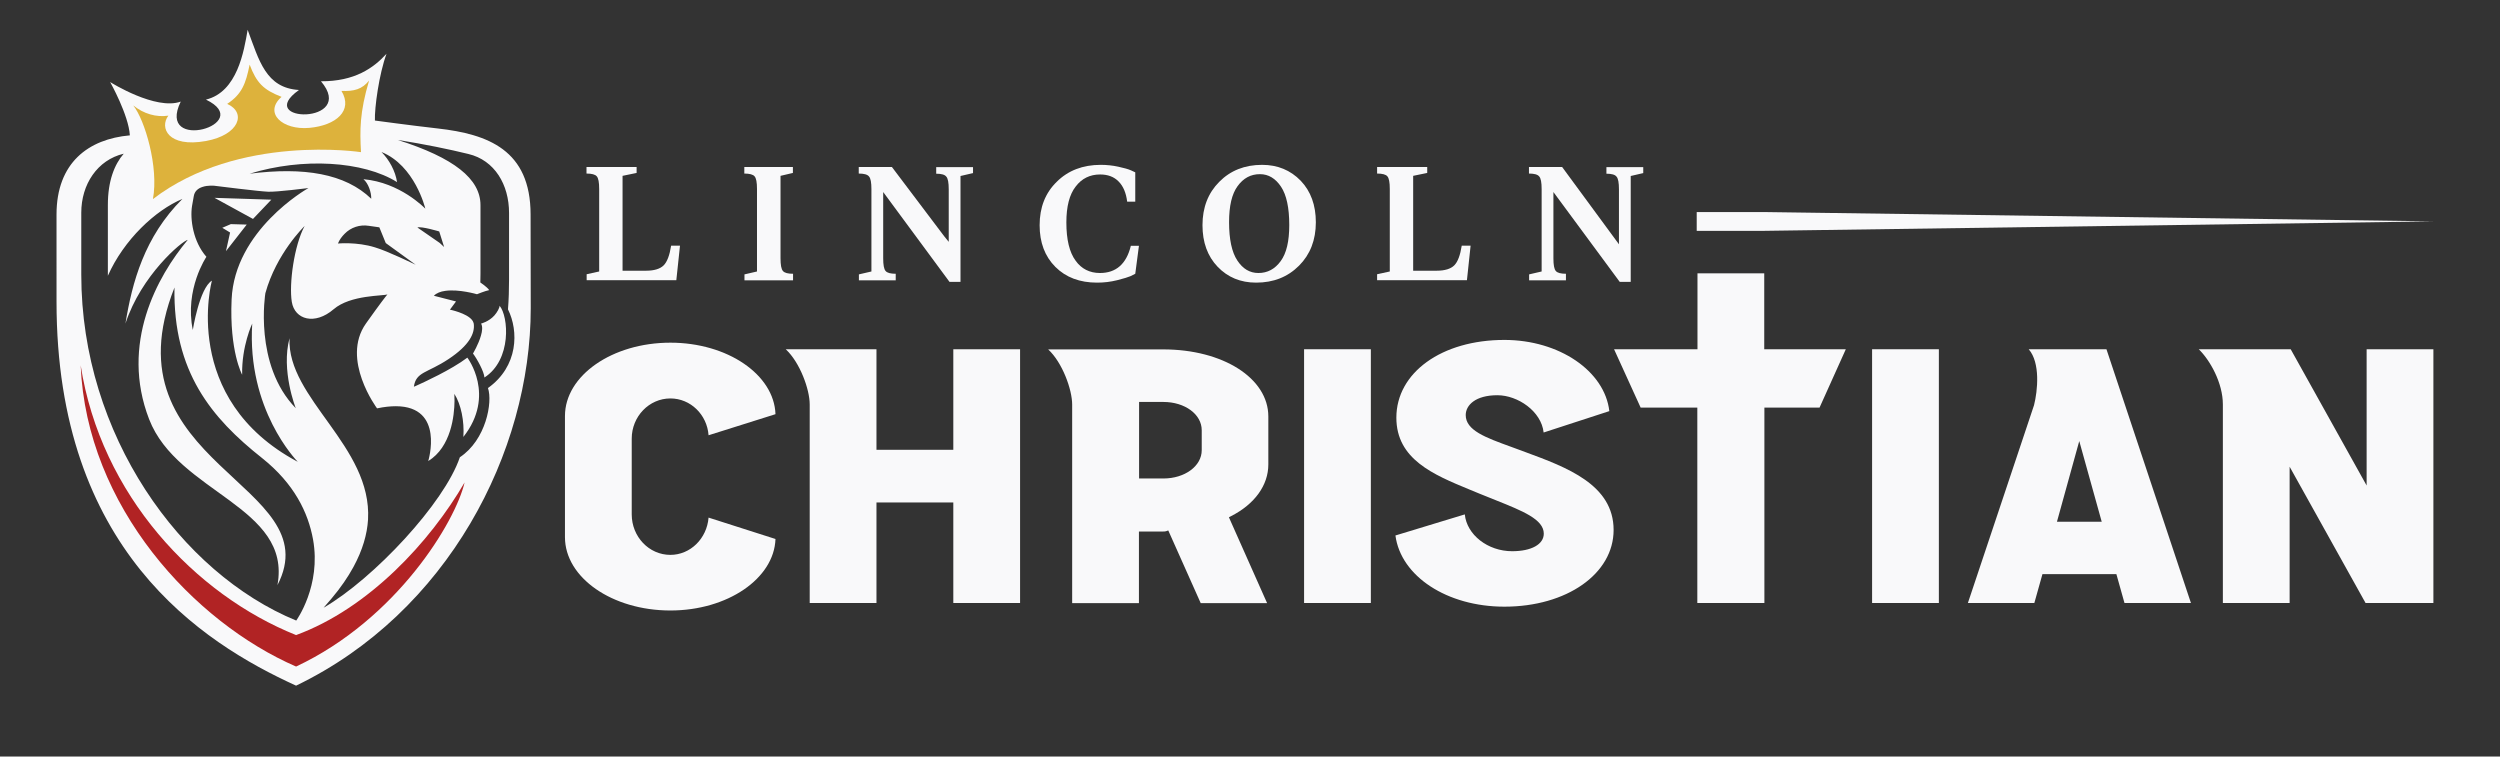 <?xml version="1.0" encoding="utf-8"?>
<!-- Generator: Adobe Illustrator 26.0.1, SVG Export Plug-In . SVG Version: 6.00 Build 0)  -->
<svg version="1.1" id="Layer_1" xmlns="http://www.w3.org/2000/svg" xmlns:xlink="http://www.w3.org/1999/xlink" x="0px" y="0px"
	 viewBox="0 0 1636.4 495.2" style="enable-background:new 0 0 1636.4 495.2;" xml:space="preserve">
<rect x="0" y="0" width="1636.4" height="495.2" fill="#333333" stroke="none"/>
<style type="text/css">
	.st0{fill:#F9F9FA;}
	.st1{fill:#004F7B;}
	.st2{fill:#B12324;}
	.st3{fill:#262A2B;}
	.st4{fill:#DDB23C;}
	.st5{fill:#BE2526;}
	.st6{fill:#E5E5E5;}
</style>
<g>
	<path class="st0" d="M392.2,177.7v-54c0-4.3-0.5-7.1-1.6-8.3c-1-1.2-3.3-1.8-6.7-1.8v-4.3h32.8v3.9l-9.2,1.9v62.1h15.4
		c5.3,0,9.2-1.2,11.5-3.5c2.3-2.3,3.9-6.6,4.9-12.9h5.8l-2.4,22.6H384v-3.9L392.2,177.7z"/>
	<path class="st0" d="M510.9,115.1v54c0,4.3,0.5,7.1,1.6,8.3c1,1.2,3.2,1.8,6.6,1.8v4.3h-31.8v-3.9l8.2-1.9v-54
		c0-4.3-0.5-7.1-1.6-8.3c-1-1.2-3.3-1.8-6.7-1.8v-4.3h31.8v3.9L510.9,115.1z"/>
	<path class="st0" d="M621,158.3v-34.4c0-4.3-0.5-7.1-1.6-8.3c-1-1.3-3.2-1.9-6.6-1.9v-4.3h24.1v3.9l-8.2,1.9v69.3h-7.2l-43.4-58.8
		v43.4c0,4.3,0.5,7.1,1.6,8.3c1,1.2,3.2,1.8,6.6,1.8v4.3h-24.1v-3.9l8.2-1.9v-53.9c0-4.3-0.5-7.1-1.6-8.3c-1-1.3-3.3-1.9-6.7-1.9
		v-4.3h21.7l34.2,45.3L621,158.3z"/>
	<path class="st0" d="M720,178.7c10.5,0,17.3-5.9,20.2-17.8h5.3l-2.4,18.3c-0.8,0.4-1.9,1-3.2,1.6c-1.4,0.6-4.3,1.5-8.6,2.6
		c-4.4,1.1-8.7,1.6-13.2,1.6c-11.3,0-20.4-3.4-27.3-10.3s-10.3-16-10.3-27.3c0-11.6,3.7-21.1,11.2-28.4c7.4-7.4,17.1-11.1,28.8-11.1
		c3.9,0,7.7,0.4,11.4,1.2c3.7,0.8,6.6,1.6,8.4,2.4l2.8,1.3V132h-5.3c-0.7-5.8-2.6-10.2-5.6-13.2c-3-3.1-7.1-4.6-12.1-4.6
		c-6.6,0-12,2.6-16,7.9c-4.1,5.2-6.1,13.1-6.1,23.5c0,11.2,2,19.6,6.1,25.1C707.9,176,713.3,178.7,720,178.7z"/>
	<path class="st0" d="M822.2,185c-10.2,0-18.6-3.5-25.2-10.4c-6.6-6.9-9.9-16-9.9-27.2c0-11.6,3.7-21.1,11-28.4
		c7.3-7.4,16.7-11.1,28-11.1c10.2,0,18.6,3.5,25.3,10.4c6.6,6.9,9.9,16,9.9,27.2c0,11.6-3.7,21.1-11,28.4
		C842.9,181.3,833.6,185,822.2,185z M823.7,178.7c6,0,10.8-2.6,14.6-7.8c3.8-5.2,5.6-13,5.6-23.6c0-11.3-1.8-19.7-5.4-25.1
		c-3.6-5.4-8.2-8.2-13.8-8.2c-6,0-10.8,2.6-14.6,7.8c-3.8,5.2-5.6,13-5.6,23.6c0,11.3,1.8,19.7,5.4,25.1
		C813.5,176,818.1,178.7,823.7,178.7z"/>
	<path class="st0" d="M909.7,177.7v-54c0-4.3-0.5-7.1-1.6-8.3c-1-1.2-3.3-1.8-6.7-1.8v-4.3h32.8v3.9l-9.2,1.9v62.1h15.4
		c5.3,0,9.2-1.2,11.5-3.5c2.3-2.3,3.9-6.6,4.9-12.9h5.8l-2.4,22.6h-58.8v-3.9L909.7,177.7z"/>
	<path class="st0" d="M1059.7,159.9v-36c0-4.3-0.5-7.1-1.6-8.3c-1-1.3-3.2-1.9-6.6-1.9v-4.3h24.1v3.9l-8.2,1.9v69.3h-7.2l-43.4-58.8
		v43.4c0,4.3,0.5,7.1,1.6,8.3c1,1.2,3.2,1.8,6.6,1.8v4.3h-24.1v-3.9l8.2-1.9v-53.9c0-4.3-0.5-7.1-1.6-8.3c-1-1.3-3.3-1.9-6.7-1.9
		v-4.3h21.7L1059.7,159.9z"/>
</g>
<g>
	<g>
		<path class="st0" d="M624,394.7v-65.8h-50.3v65.8h-43.7v-130c0-9.8-6.4-27.5-15.7-36.1h59.4v65.8H624v-65.8h43.7v166.1H624z"/>
		<path class="st0" d="M785.9,394.7l-21.2-47.5l-1.4,0.5c-0.5,0.2-1.3,0.2-1.9,0.2h-15.9v46.9h-43.7v-130c0-9.8-6.4-27.5-15.7-36.1
			h75.3c39.2,0,68.8,18.9,68.8,43.9v31.4c0,13.6-8.9,26-24.5,33.9l-1.3,0.7l25,56.2H785.9z M745.6,313.2h15.9
			c14,0,25.1-8.1,25.1-18.5v-13.1c0-10.4-11-18.5-25.1-18.5h-15.9V313.2z"/>
		<path class="st0" d="M984.7,397.1c-37.5,0-67.8-19.9-71.3-46.6l45.4-13.8c1.3,13.3,15,24.1,31,24.1c12.6,0,20.7-4.5,20.7-11.5
			c0-9.4-14-14.9-31.7-22c-3.3-1.3-6.7-2.7-10.2-4.1c-2.2-0.9-4.5-1.9-6.8-2.8c-23.5-9.7-47.8-19.8-47.8-47
			c0-29.5,29.7-50.9,70.7-50.9c35.9,0,65.7,20.4,68.7,46.6l-43,14c-1.5-13.9-16.9-24.4-30.3-24.4c-14.3,0-20.7,6.5-20.7,13
			c0,10,13,14.7,29.5,20.7l3,1.1c2.1,0.8,4.3,1.6,6.5,2.4c27.1,10,57.8,21.3,57.8,51C1056.2,375.6,1025.5,397.1,984.7,397.1z"/>
		<rect x="1225.4" y="228.6" class="st0" width="43.7" height="166.1"/>
		<polygon class="st0" points="1111,394.7 1111,266.8 1073.9,266.8 1056.5,228.6 1111.1,228.6 1111.1,178.9 1154.8,178.9 
			1154.8,228.6 1208.2,228.6 1191,266.8 1154.9,266.8 1154.9,394.7 		"/>
		<rect x="853.6" y="228.6" class="st0" width="43.7" height="166.1"/>
		<path class="st0" d="M1390.6,394.7l-5.3-18.9h-48.4l-5.3,18.9h-43.5l43.3-129.5c2.4-9.5,4.2-27.8-3.5-36.6h50.9l55.3,166.1H1390.6
			z M1346.4,341.5h29.3l-14.7-52.8L1346.4,341.5z"/>
		<path class="st0" d="M1548.4,394.7l-49.7-89.2v89.2H1455v-130c0-14.1-8.5-29.1-15.8-36.1h60.2l49.7,89.2v-89.2h43.7v166.1H1548.4z
			"/>
		<path class="st0" d="M438.8,399.6c-38.1,0-69-21.5-69-48v-79.3c0-26.5,31-48,69-48c37.4,0,67.9,20.9,68.8,46.8l-43.8,13.8
			c-1-13.5-11.8-24.1-25-24.1c-13.9,0-25.3,11.8-25.3,26.3v49.6c0,14.6,11.3,26.5,25.3,26.5c13.1,0,23.9-10.7,25-24.4l43.8,14
			C506.7,378.7,476.2,399.6,438.8,399.6z"/>
	</g>
</g>
<g>
	<polygon class="st0" points="1110.6,138.8 1154.7,138.8 1592.8,144.9 1154.7,151.1 1110.6,151.1 	"/>
</g>
<g>
	<g>
		<path class="st0" d="M161.5,147L161.5,147l-10.4-0.3l-5.6,2.4l5.1,3.1l0,0l-2.7,12.2L161.5,147z M177.6,130.7l-37.2-1.2h0
			l25.2,13.8l0,0L177.6,130.7L177.6,130.7z M327,200.1c0.1,1.3-1.6,4.4-3.4,6.4c-3.7,4.1-8.7,5.3-8.7,5.3c1.1,1.9,0.8,4.9-0.1,7.9
			c-1.6,5.7-5.2,11.7-5.2,11.7c2.6,3.4,7.3,11.9,7.5,15.7C335.1,235.5,332.9,207.1,327,200.1z M347.3,140.4
			c0-42.3-28-52.6-60.7-56.3c-17.7-2-41.2-5.2-41.2-5.2c-0.3-8.3,2.7-30.4,7.6-43.7c-8.6,9.4-20.9,18.1-42.9,18
			c24,28.5-44.7,27.3-14.4,5.7c-21.7-1.3-26.1-19.3-33.6-39.4c-2.4,13.9-6.7,40.7-27.3,45.7c33.2,16-33,35.2-16.5,1.3
			C102,72.4,72.5,54,72.1,53.7c0.2,0.4,12.1,21.6,12.9,34.9c-27.1,2.4-48,17.9-48,51.8L37,197.6c0,161.8,94.5,222.8,156.8,251.2
			C293,401,347.4,296,347.4,201.8C347.4,192.7,347.3,150.1,347.3,140.4z M259.9,119.2c-1.1-7.2-5.1-14.6-10.2-19.7
			c21.8,8.8,28.6,36.6,28.7,37.1c-0.5-0.5-16.6-17.2-40.5-19.3c3.2,2.7,5.2,8.6,5.1,12.8c-17.1-16.5-44.1-20.9-79.6-16.4
			C198.1,103,237.8,105.4,259.9,119.2z M287.5,151.5C287.5,151.5,287.5,151.5,287.5,151.5C287.5,151.5,287.5,151.5,287.5,151.5
			l3.2,10.2h0l-2.9-2.7l-14.6-10.1C275.9,148,287.5,151.5,287.5,151.5z M272.1,173.3c-0.7-0.3-18.2-8.9-26.7-11.4
			c-11.9-3.7-24.2-2.5-24.2-2.5c1-2.5,2.6-4.6,4.4-6.4c4.1-4.2,10-6.1,15.7-5.2l7,1l4.2,10.3L272.1,173.3z M125.7,134.8
			c0.4-2.3,0.8-4.5,1.1-6.2c0.5-3.5,2.9-5.3,5.6-6.2c3.7-1.3,8-0.8,8-0.8s29.3,3.7,35.2,3.9c5.7,0.2,25.4-2.3,26.3-2.4
			c-1.5,0.8-48.3,27.7-50.3,72.9c-1.5,34,6.9,49.3,6.9,49.3c-0.4-18.8,6.6-33.5,6.6-33.5c-3.6,56.2,28.9,89.5,29.8,90.5
			c-77.4-41.3-56.2-118.6-56.2-118.6c-8.2,5-12.5,32.3-12.5,32.3c-5.5-26.7,8.9-47.9,8.9-47.9C126.4,158.2,124.3,143.5,125.7,134.8z
			 M193.9,406.2C118.2,375.1,53.2,284.5,53.2,179.8c0-31.8,0-24.4,0-40.6c0-18.5,10.5-34.5,27.8-38.6c-6.1,7-10.4,17.9-10.4,33.5
			v44.9c0,0.5,0,1,0,1.5c10.5-23.6,31.1-42.9,48.8-50.3c-24.9,24.8-32.9,54.6-37.3,81.6c10.3-31.6,37.1-54.1,40.8-54.8
			c-20,23.9-44.4,68-25.3,117.4c18.7,48.4,93.5,57.1,84,108.6c34.6-66.5-113.4-78.6-67.4-194.8c-1,55.1,24.2,85.4,57.3,111.6
			c21.1,16.8,30.2,35.7,33.4,53.3C210.4,383.5,193.9,406.2,193.9,406.2z M319.4,254c3.2,9.2-1.3,34-18.4,45.3
			c-10.1,30-56.4,79.5-89.2,98.5c1.9-2.1,3.6-4.1,5.1-5.9c6.1-7.2,10.8-14.1,14.4-20.7c0,0,0,0,0,0c6.1-11.2,9-21.5,9.6-31.1
			c2.7-48.1-53.1-79.2-51.4-118.7c-5.6,21,3.9,45.3,4.1,45.8c-27.7-28.4-19.9-75.3-19.9-75.3c7.2-26,25.2-43.4,25.7-44
			c-6.9,12.8-10.3,38-8.4,49.7c1.9,11.7,15.1,15.4,27.4,4.8c11.1-9.5,32.7-8.6,35.2-9.7c-1.1,1.3-4.5,5.6-14.1,19.1
			c-16.6,23.5,7.3,55.5,7.3,55.5c4.7-1,8.8-1.4,12.3-1.4c32.2,0.1,21.2,35.9,21.2,35.9c15-9.2,17.1-29.8,17.2-39.2
			c0-3-0.1-4.8-0.1-4.8c4.4,6.9,6.6,17.9,5.9,28.2c21.5-27.3,2.6-51.9,2.6-51.9c-10.6,8-28.8,16.3-33.7,18.5
			c-0.8,0.4-1.3,0.5-1.3,0.5c1.4-9.8,8.7-8.8,22.6-18c13.9-9.2,17.4-17,16.6-23.2c0-0.2-0.1-0.5-0.2-0.7c-0.2-0.6-0.5-1.2-0.9-1.7
			c-3.6-4.6-14.5-6.8-14.5-6.8l4-5.4l0,0l-0.1,0l-14.4-3.7c1.7-1.8,4.4-2.8,7.4-3.2c8.9-1.3,20.8,2.2,20.8,2.2s5.4-2.2,8-2.7
			c-1.4-2.1-5.8-5-5.8-5c0-1.8,0.1-3.9,0.1-5.7v-44.9c0-17.2-17.3-31-54.2-42.7c17.7,2.8,33.7,6.1,46.3,9.2
			c17.2,4.1,26.6,20.1,26.6,38.6c0,15.2,0,10,0,43.4c0,6.8-0.2,13.3-0.7,19.7C339.6,216.7,339.3,239.8,319.4,254z"/>
	</g>
	<path class="st4" d="M100.1,130.3c56.2-43,136.2-30.7,136.2-30.7c-0.8-14.4-0.9-26,5.3-46.9c-4.5,5.7-9.9,7.2-18.1,6.8
		c7.8,13-3.6,22.6-21,24.2c-17.7,1.6-30.1-9.8-18.2-20.3c-11.9-4.6-16.4-9.2-20.9-21.1c-2.5,12.4-5,19.3-14.7,25.7
		c12.8,5.7,8,20.3-13.9,24.3c-24.9,4.5-30.5-8.8-24.6-16.6c-7.9,1.2-16.2-1.2-23-6.7C94.8,78.4,104,109.5,100.1,130.3z"/>
	<path class="st2" d="M193.8,415.7c-65.9-26.4-127.8-91.5-141-176.6c3.8,92.6,74.4,168.3,141,197.2
		c66.2-31.1,104.4-95.1,110.3-120.5C281.5,354.7,241.4,398.2,193.8,415.7z"/>
</g>
</svg>
